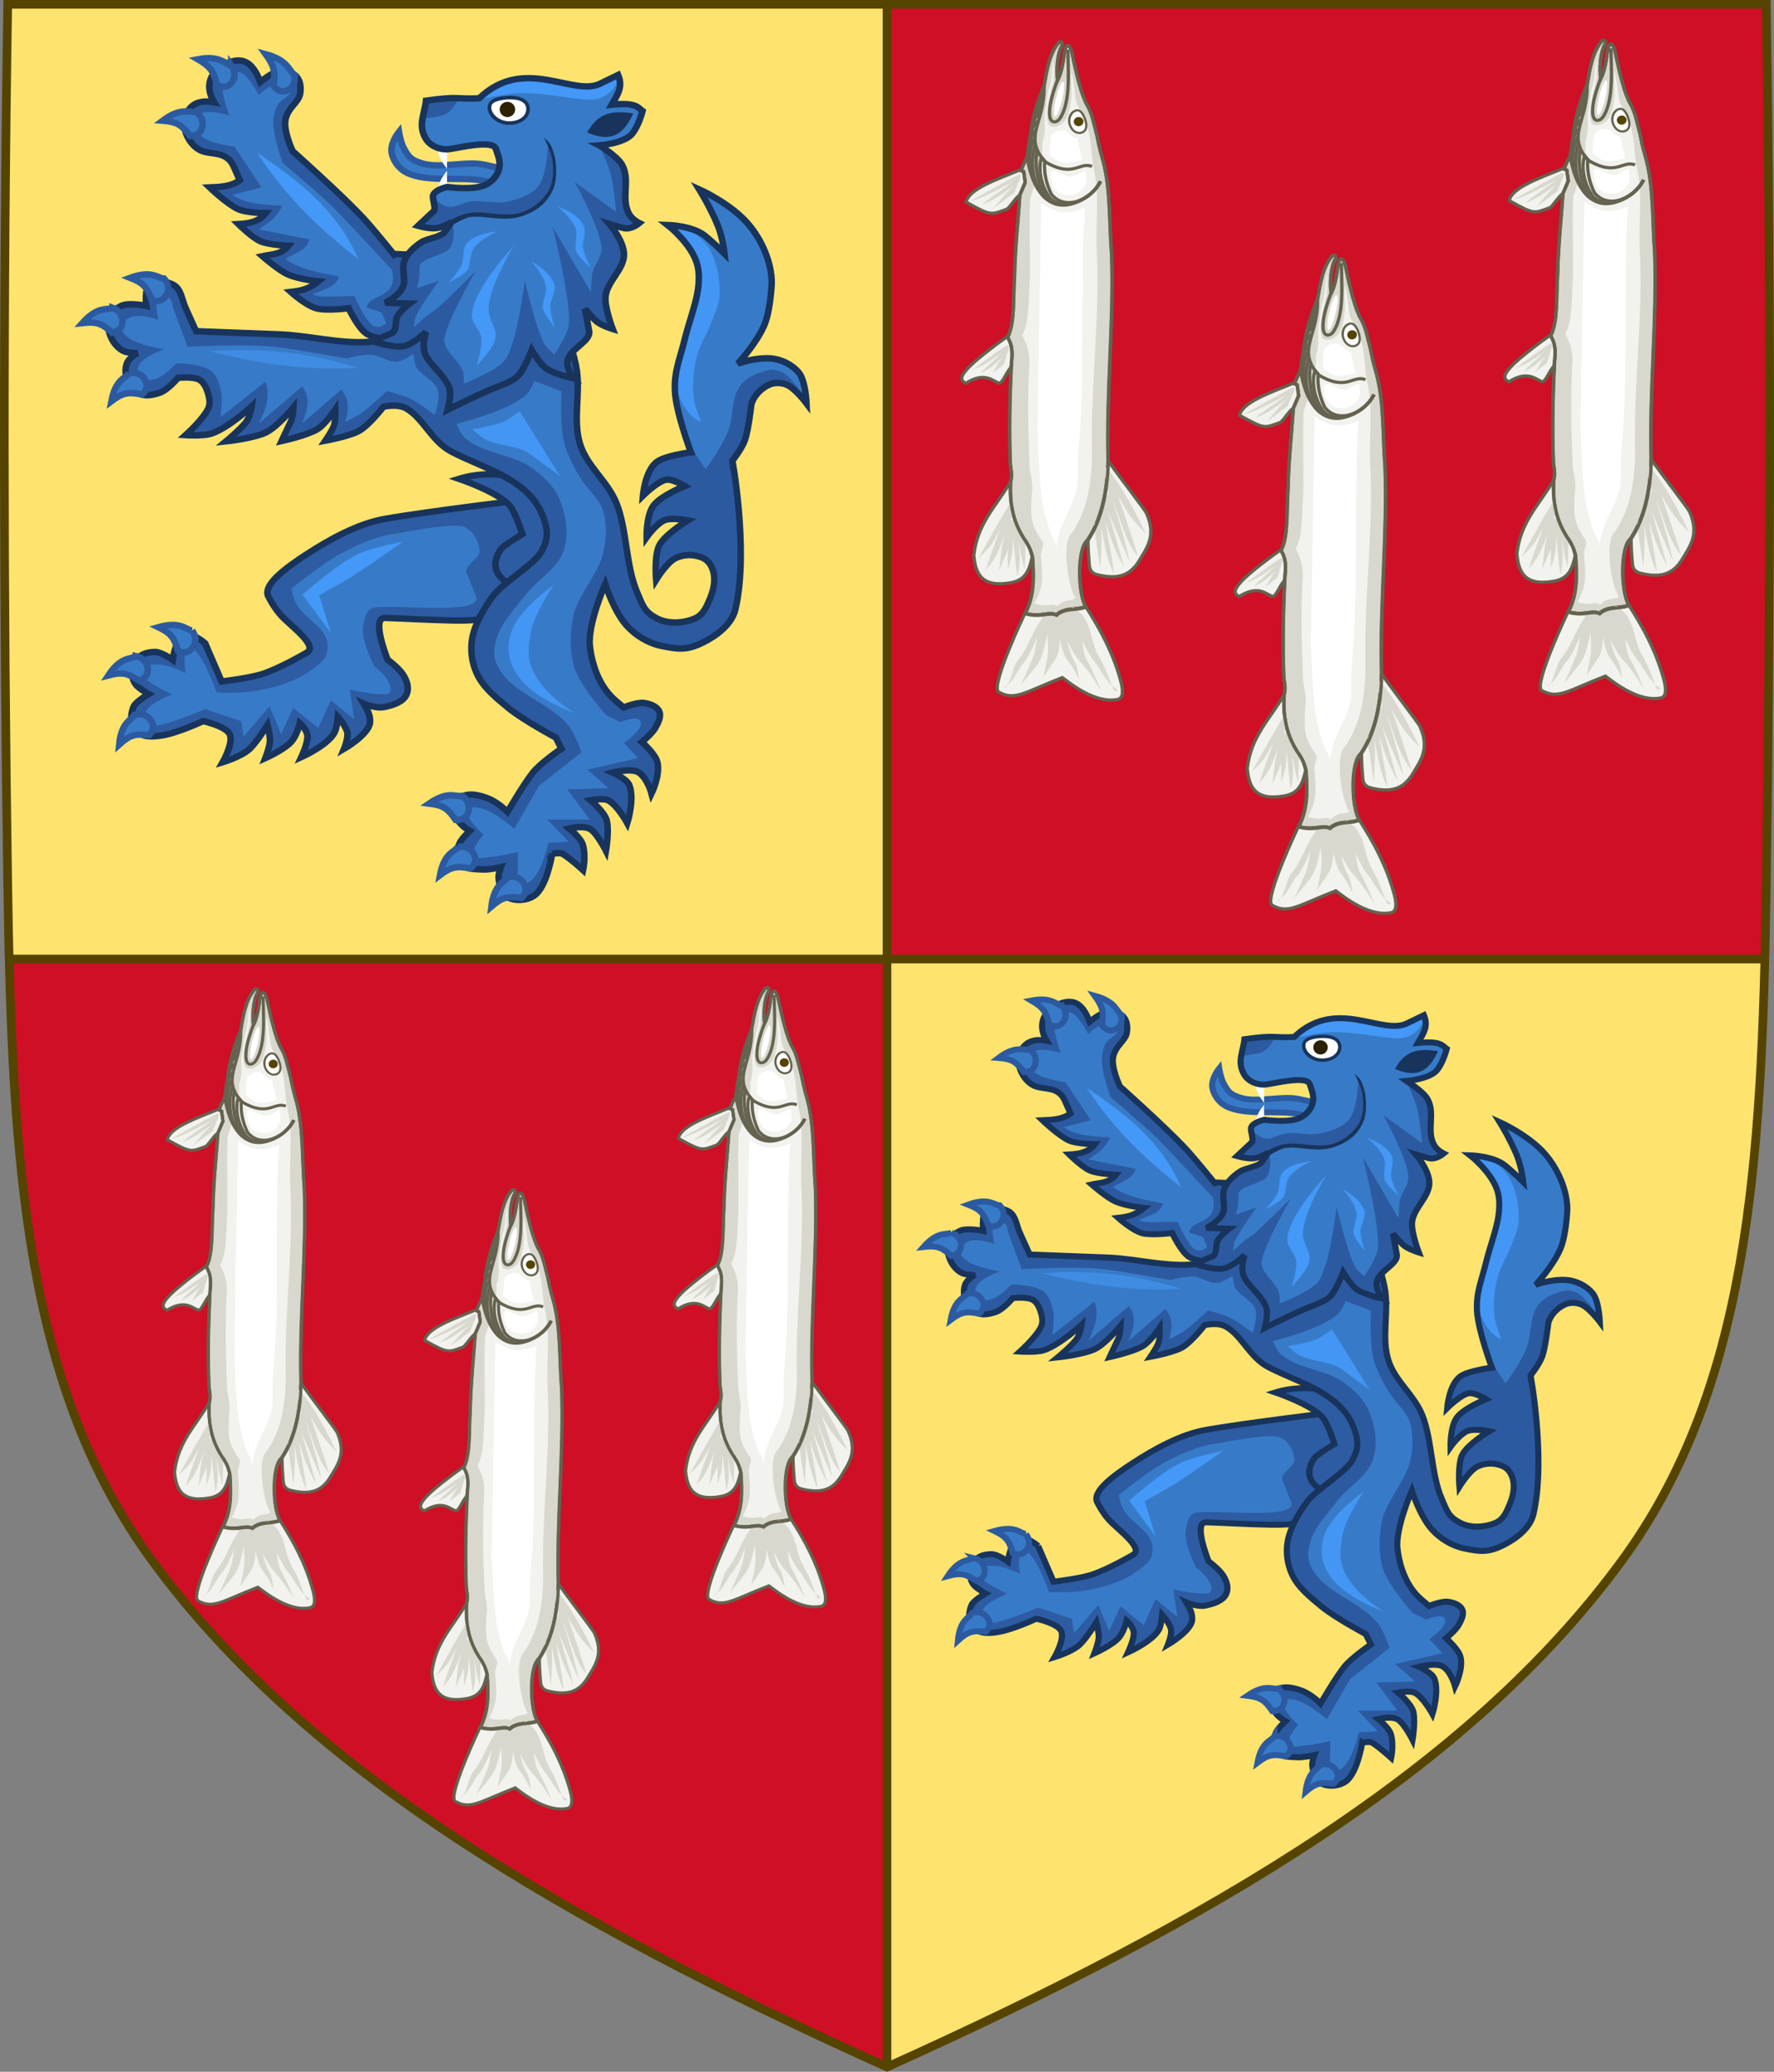 <svg height="478.827" width="410" xmlns="http://www.w3.org/2000/svg" xmlns:xlink="http://www.w3.org/1999/xlink"><rect width="100%" height="100%" fill="#808080" stroke="none"/><path d="m408.184 1c.668 73.609.723 147.234-.216 220.842l-203-.166 0-220.676z" fill="#ce0f25" stroke-width="1.001"/><path d="m2.432 221.341c1.408 57.585 6.09 103.08 32.882 139.572 35.285 48.06 94.069 82.742 169.686 116.817l-.798-256.389z" fill="#ce0f25" stroke-width="1.001"/><path d="m1.64 1c-.668 73.609-.473 147.234.466 220.842l202.75-.166-0-220.676z" fill="#fee46e" stroke-width="1.001"/><path d="m205 477.73c75.617-34.074 134.401-68.757 169.686-116.817 26.74-36.421 31.788-82.114 33.207-139.541l-202.893.004 0 256.353z" fill="#fee46e" stroke-width="1.001"/><path d="m1.894 221.655 406.212-0m-203.106 256.075-0-476.73" fill="none" stroke="#540" stroke-width="2"/><g id="a" stroke-width="2.453" transform="matrix(.612 0 0 .611 784.342 -14.327)"><g fill-rule="evenodd" stroke-width="2.515" transform="matrix(.993 0 0 .959 138.617 16.044)"><path d="m-1280.195 141.836s-7.619-.394-10.653-2.501c-3.299-2.291-6.786-10.039-6.786-10.039s-8.415 1.146-12.269.055c-4.027-1.141-9.759-6.494-9.759-6.494 3.864-.464 6.751-.983 10.516-4.164 0 0-7.433-.756-11.653-2.741-3.674-1.729-9.646-7.191-9.646-7.191 3.447-.796 7.164-.518 9.905-4.118 0 0-7.285-.241-10.573-1.717-3.283-1.473-8.468-6.822-8.468-6.822 4.006-.212 7.821-.869 10.426-4.335 0 0-7.38-.041-10.494-1.533-4.299-2.06-10.847-8.59-10.847-8.59 4.155-.167 8.288-.385 11.452-2.854l-2.288-5.342c-2.762-6.449-8.684-4.471-12.59-6.384-3.837-1.879-5.955-6.642-6.143-9.268-.33-4.633 1.867-11.594 11.276-9.715-4.616-8.097.312-13.559 5.318-15.615 4.808-1.976 9.033-1.198 12.209 7.584 0 0 4.406-3.721 6.779-4.198 3.304-.664 7.009.705 8.151 4.168.469 1.424.619 4.366-.204 6.083-1.302 2.716-4.135 4.493-5.09 8.506-1.081 4.544 2.682 12.715 2.682 12.715s17.971 16.646 26.226 25.694c4.392 4.815 12.355 15.167 12.355 15.167l.448-.266 17.952.773 1.308 33.563-19.539-.42z" fill="#2c5aa0" stroke="#18345c" stroke-width="2.515"/><g stroke-width="2.515"><path d="m-1295.438 124.515s4.208 10.028 7.041 11.654c2.713 1.557 4.977-1.029 4.977-1.029l-1.663-4.144-5.754-2.016c1.239-5.849 12.183-3.058 9.681-14.803 0 0-18.178-20.307-22.192-24.462-5.277-5.462-19.39-17.751-19.39-17.751s-3.178-8.866-3.552-14.876c-.166-2.661.357-5.452 1.485-7.768 1.157-2.377 4.499-3.115 5.149-5.73.205-.824-.049-1.849-.544-2.53-.591-.813-1.609-1.383-2.538-1.362-3.509.077-9.114 5.559-9.114 5.559s-3.413-7.052-6.439-8.735c-1.28-.712-2.934-.726-4.248-.183-1.238.512-2.463 1.612-2.859 3.009-1.259 4.437 2.427 13.888 2.427 13.888s-8.155-2.651-11.327-.488c-1.208.824-1.843 2.721-1.738 4.311.115 1.737 1.242 3.426 2.51 4.494 3.454 2.909 12.43 3.981 12.43 3.981l10.34 16.108-11.074 2.969c4.184 2.713 7.472 3.715 18.943 4.262-2.384 5.328-5.826 7.042-8.864 9.329l19.229 3.961c-1.721 5.257-6.758 5.533-9.133 7.751 4.837 3.792 12.517 5.364 20.336 6.828-1.095 4.323-6.104 5.207-9.977 7.088 2.805 1.409 7.755.716 15.858.683z" fill="#377bc8"/><path d="m-1293.977 109.947c-8.295-19.812-22.887-30.987-38.489-42.046 12.075 19.396 25.742 31.584 38.489 42.046z" fill="#4498f7"/><path d="m-1318.346 37.173c.602 3.336-.684 5.671-3.403 6.466-1.351.395-2.905-.124-4.514-2.064.83-5.463.458-7.638-2.931-12.492 8.56 2.392 8.849 6.606 10.848 8.089z" fill="#377bc8" stroke="#2c5aa0" stroke-width="2.515"/><path d="m-1342.236 33.579c1.789 2.801 1.509 5.544-.635 7.524-1.066.984-2.656 1.218-4.827.166-1.3-5.419-2.448-7.255-7.309-10.177 8.584-1.718 10.421 2.036 12.771 2.487z" fill="#377bc8" stroke="#2c5aa0" stroke-width="2.515"/><path d="m-1355.984 51.728c2.661 1.754 3.443 4.41 2.267 7.223-.585 1.398-1.922 2.348-4.266 2.381-3.209-4.392-4.93-5.552-10.391-6 7.05-5.545 10.112-2.934 12.39-3.604z" fill="#377bc8" stroke="#2c5aa0" stroke-width="2.515"/></g></g><g fill-rule="evenodd" stroke-width="2.515" transform="matrix(.993 0 0 .959 138.617 16.044)"><path d="m-1352.233 261.452 6.265 15.074s10.056-1.246 15.008-2.79c6.77-2.113 17.294-8.534 17.294-8.534 4.75-2.647-5.844-10.425-9.553-14.589-2.861-3.212-4.809-7.369-4.809-7.369-2.826-4.714 7.11-11.956 14.295-16.825 9.204-6.238 19.862-12.164 29.504-13.964 16.425-3.066 55.407-7.865 55.407-7.865l3.944 14.831-9.007 21.711-13.469 9.611c2.57 3.044-19.529 1.282-36.511.706-5.44-.184 1.019 16.43 1.019 16.43s4.232 3.282 5.846 5.865c1.614 2.582 2.513 5.554 1.189 8.25-1.324 2.696-5.198 3.977-8.41 4.636-3.212.659-7.674-1.375-7.674-1.375 1.405 2.438 2.653 4.923 2.354 7.554-.528 4.657-9.841 10.292-9.841 10.292s1.809-4.581 1.179-6.787c-.753-2.636-3.532-5.803-3.532-5.803s-.342 3.815-1.071 5.669c-2.017 5.133-12.821 10.189-12.821 10.189s2.374-5.26 2.343-8.063c-.031-2.762-2.927-5.343-2.927-5.343s-.946 4.392-3.026 7.064c-2.501 3.212-10.082 6.748-10.082 6.748s1.614-4.323 1.746-6.596c.126-2.176-.932-6.47-.932-6.47s-4.338 7.151-6.977 9.586c-3.2 2.953-10.051 5.091-10.051 5.091s4.09-7.394 2.747-10.878c-1.294-3.355-10.207-5.351-10.207-5.351s-9.525 4.649-15.632 5.655c-3.027.498-7.025.923-9.097-1.386-2.834-3.158-3.195-5.931-1.701-9.934.748-2.003 5.751-4.995 5.751-4.995s-3.785-2.219-4.844-3.678c-1.908-2.631-1.847-5.797-.451-8.745 1.47-3.102 4.38-4.184 7.753-4.195 2.491-.007 6.652 3.131 6.652 3.131s1.1-8.246 4.26-9.728c3.05-1.431 8.068 3.169 8.068 3.169z" fill="#2d5ca3" stroke="#18345c" stroke-width="2.515"/><path d="m-1249.028 243.456-3.714-9.696c-1.225-3.198 5.214-5.599 4.879-9.016-.359-3.663-2.31-7.352-5.524-9.017-4.188-2.169-22.425 1.895-27.072 2.585-7.092 1.066-13.803 4.294-20.118 7.757-6.824 3.742-18.851 13.877-18.851 13.877s.892 4.393 2.019 6.267c3.93 6.531 12.019 9.23 11.822 16.894-.12 4.688-3.184 6.558-6.146 8.812-6.33 4.816-12.71 6.576-20.441 8.2-5.749 1.207-15.717.785-15.717.785s-3.568-11.166-7.249-15.475c-.81-.949-1.966-2.595-3.089-2.076-2.959 1.366-1.359 9.854-1.359 9.854s-6.446-3.232-9.928-3.333c-2.397-.069-4.292-.562-5.319 1.651-.572 1.231-.915 2.995.016 3.971 2.164 2.268 10.056 6.151 10.056 6.151s-8.285 3.176-9.886 6.595c-.846 1.805-1.863 3.547-.407 4.886 1.294 1.19 3.936.936 5.64.571 5.963-1.276 17.158-6.269 17.158-6.269l13.743 4.746.881 6.112 9.942-11.996 4.361 10.981 4.622-10.345 9.48 7.941 4.814-10.941 8.856 7.467-1.681-11.668s7.348 1.727 11.087 1.739c1.374.005 3.26.513 4.08-.613.929-1.277 0-3.29-.68-4.723-1.117-2.361-5.272-5.735-5.272-5.735s-4.877-10.082-4.145-15.271c.442-3.135 1.119-7.137 4.167-7.722 7.81-1.501 40.029 3.046 38.976-3.947h-0z" fill="#377bc8"/><path d="m-1276.963 221.341s-11.748 2.333-17.049 4.903c-8.107 3.93-21.169 16.053-21.169 16.053l10.76 15.056-4.429-14.837s9.786-5.562 14.229-8.574c6.651-4.51 17.658-12.6 17.658-12.6z" fill="#4498f7"/><path d="m-1378.558 266.505c3.083.74 4.693 2.973 4.51 6.027-.091 1.518-1.039 2.871-3.235 3.706-4.466-3.036-6.469-3.539-11.76-2.088 4.818-7.641 8.561-6.232 10.486-7.644z" fill="#377bc8" stroke="#2c5aa0" stroke-width="2.515"/><path d="m-1379.046 289.646c3.069-.8 5.507.42 6.726 3.214.606 1.389.378 3.036-1.191 4.814-5.335-.583-7.338-.083-11.373 3.703.813-9.05 4.769-9.569 5.838-11.731z" fill="#377bc8" stroke="#2c5aa0" stroke-width="2.515"/><path d="m-1357.213 256.394c1.846 2.629 1.621 5.392-.483 7.569-1.046 1.082-2.631 1.465-4.823.618-1.409-5.288-2.595-7.012-7.514-9.473 8.549-2.519 10.461 1.056 12.821 1.286z" fill="#377bc8" stroke="#2c5aa0" stroke-width="2.515"/><path d="m-1221.515 235.199s-8.983 5.352-14.722 2.833c-2.472-1.085-4.801-3.421-5.439-6.09-.618-2.586.528-5.531 2.017-7.716.953-1.398 8.06-5.829 8.06-5.829s-1.917-6.592-4.211-10.403c-3.377-5.609-19.831-11.405-19.831-11.405 6.696-2.145 14.499-2.409 22.394-.498l13.357 16.651z" fill="#2d5ca3" stroke="#18345c" stroke-width="2.515"/></g><path d="m-1073.114 346.457s2.878-.687 4.025 0c2.938 1.759 7.684 6.135 7.684 6.135s1.163-5.387-.138-9.676c-.77-2.538-5.145-6.067-5.145-6.067s5.636-1.471 8.21.361c2.535 1.805 5.717 8.075 5.717 8.075s1.204-6.887.366-11.188c-.64-3.285-6.22-7.94-6.22-7.94s4.598-.919 6.586 0c3.451 1.594 7.318 8.662 7.318 8.662s2.904-9.283.732-14.436c-1.002-2.377-6.22-4.692-6.22-4.692s7.19-1.874 9.879 0c3.277 2.283 4.757 7.94 4.757 7.94s3.392-6.903 2.195-11.91c-.739-3.091-5.854-7.579-5.854-7.579s3.943-3.237 5.123-5.413c1.004-1.853 2.313-4.209 1.464-6.135-.876-1.987-3.55-2.9-5.722-3.224-2.622-.391-7.766 1.705-7.766 1.705l-3.188-2.75c-5.614-4.843-8.681-12.697-9.54-20.562-.89-8.144 5.788-23.415 5.788-23.415s3.107 9.97 7.9 15.49c3.354 3.862 8.186 6.839 13.226 7.906 6.448 1.366 9.726 1.711 15.631-1.186 5.33-2.614 11.081-6.931 12.425-12.65 5.286-22.491-1.553-58.904-1.202-56.134 0 0 3.692-4.662 4.809-7.906 1.335-3.874 2.405-13.441 2.405-13.441.878-3.246 3.704-6.14 6.813-7.511 1.951-.861 4.427-.78 6.413 0 3.248 1.276 7.615 7.115 7.615 7.115s-.347-8.37-2.806-11.464c-2.506-3.155-6.766-5.277-10.821-5.534-6.216-.393-12.34 1.978-12.34 1.978s6.757-7.209 9.92-14.333c2.503-5.638 2.895-16.242 2.895-16.242 0-7.684-3.743-16.337-9.013-22.419-6.68-7.71-18.377-12.945-18.377-12.945s4.25 6.825 7.011 13.604c1.911 4.691 2.574 10.723 2.574 10.723s-3.934-3.953-7.379-6.742c-4.776-3.867-14.14-4.105-14.14-4.105s8.127 6.321 10.822 13.728c1.207 3.316 1.131 7.056.668 10.55-.729 5.514-3.731 13.587-5.027 18.999-1.81 7.563-4.106 12.147-3.664 19.906.446 7.843 6.003 22.808 6.003 22.808s-9.172 1.196-12.53 3.406c-4.792 3.154-5.574 12.996-5.574 12.996s5.271-5.231 8.568-5.998c2.458-.572 7.186 2.363 7.186 2.363s-9.355 3.759-11.978 7.679c-2.567 3.837-2.396 11.678-2.396 11.678s3.391-4.83 6.588-6.362c2.693-1.291 8.983 0 8.983 0s-8.614 5.218-10.78 9.451c-1.987 3.883-1.198 12.995-1.198 12.995s3.921-6.368 7.094-8.043c2.288-1.208 5.249-1.632 7.785-1.09 2.357.504 4.177 1.226 5.482 3.226 2.378 3.642 1.91 8.448 0 12.995-1.405 3.344-2.598 6.293-5.989 7.679-4.242 1.733-9.675 2.039-13.774 0-5.098-2.536-5.558-4.857-7.785-10.042-4.264-9.925-3.797-23.633-7.785-33.669-3.313-8.338-11.169-13.866-13.774-22.446-2.692-8.865.104-18.598-1.198-27.762-.806-5.678-3.985-14.405-4.791-20.084-.637-4.485 0-10.042 0-10.042l-40.335-2.073-21.736 18.965s-8.285 2.228-12.54 2.474c-10.327.594-22.244-2.467-32.58-2.88-11.137-.445-31.793-1.218-31.793-1.218l-3.968-8.771c-1.511-3.341-1.594-7.362-4.942-8.937-2.602-1.224-6.464-1.856-8.649 0-2.104 1.787-1.236 8.124-1.236 8.124s-6.648-1.393-9.473 0c-3.07 1.514-4.896 3.521-4.942 6.905-.055 3.982 2.179 8.326 5.766 10.156 1.585.812 5.354.812 5.354.812s-3.275 1.598-4.119 4.062c-1.086 3.174-.016 7.47 2.471 9.749 2.961 2.711 6.051 2.478 9.884 1.219 3.225-1.06 7.001-5.687 7.001-5.687s5.922-.669 8.237.812c1.857 1.189 2.727 3.577 3.295 5.687.423 1.57.63 3.373 0 4.875-1.709 4.069-8.629 10.294-8.629 10.294s6.687.446 9.778-.593c6.473-2.175 15.177-10.279 15.177-10.279s-.519 3.837-2.203 6.021c-2.124 2.754-7.495 7.198-7.495 7.198s10.226-1.067 15.045-3.35c4.309-2.041 10.41-9.49 10.41-9.49s-.14 3.617-1.041 5.469c-1.075 2.209-3.419 7.252-3.419 7.252s9.243-2.016 13.336-4.377c3.121-1.8 6.947-7.565 6.947-7.565s.153 3.94-.482 6.009c-.572 1.865-3.287 5.814-3.287 5.814s8.828-1.621 12.601-3.652c3.854-2.075 9.314-9.187 9.314-9.187s5.188-1.277 8.531.59c6.598 3.684 9.563 12.428 17.275 16.451 12.53 6.538 29.21 10.296 34.549 24.676 1.84 4.957 1.964 8.275-.596 12.925-3.127 5.683-16.292 12.553-19.657 18.801 0 0-5.269 7.118-6.553 14.101-.821 4.47-.149 9.391 1.787 13.513 2.481 5.284 7.394 9.18 11.914 12.925 5.398 4.474 17.87 11.163 17.87 11.163l2.104 4.211s-7.886 5.339-10.84 9.112c-3.619 4.623-9.514 14.797-9.514 14.797s-3.663-3.777-7.715-5.24c-3.129-1.129-7.587-2.27-9.996 0-2.307 2.174-2.458 4.782-1.304 7.716 1.037 2.638 4.781 4.715 4.781 4.715s-3.107 2.846-3.912 4.716c-.969 2.252-.953 5.26.435 7.287 1.848 2.701 4.963 2.341 8.258 2.572 2.33.164 6.954-.857 6.954-.857s-1.057 2.7-.869 4.287c.293 2.479.897 5.537 3.042 6.859 2.951 1.818 7.582 1.542 10.431-.429 4.838-3.346 6.727-15.747 6.727-15.747z" fill="#2c5aa0" fill-rule="evenodd"/><path d="m-1117.439 180.402s2.142-6.355 1.185-9.351c-1.239-3.881-6.465-5.413-8.296-9.059-.714-1.421-.889-4.675-.889-4.675s-3.935 2.712-6.222 2.922c-3.459.317-6.604-2.47-10.074-2.63-3-.139-8.889 1.461-8.889 1.461s-19.267-3.491-26.962-4.384c-11.781-1.366-33.184 0-33.184 0l-5.629-15.196s-.028-2.493-1.481-3.507c-1.048-.731-2.96-.911-3.852 0-1.921 1.964 0 8.475 0 8.475s-7.33-2.641-10.963-.877c-1.453.706-2.934 2.202-2.963 3.799-.03 1.676 1.579 3.119 2.963 4.091 3.691 2.593 13.037 4.091 13.037 4.091s-7.966 2.8-9.481 6.137c-.646 1.423-1.092 3.549 0 4.676 1.503 1.551 4.444.937 6.518.292 3.09-.96 7.703-5.844 7.703-5.844s9.571.159 13.037 2.922c2.371 1.89 3.194 5.246 3.852 8.182.447 1.998.094 4.093 0 6.137-.05 1.075-.296 3.215-.296 3.215l16.888-13.443c2.14 5.26.165 10.52-2.37 15.781l16.296-14.027c3.655 4.676 1.722 9.351 0 14.027l14.814-12.858c3.522 4.589 2.607 8.449 1.481 12.274 0 0 4.08-1.937 5.926-3.214 3.552-2.458 9.777-8.475 9.777-8.475s6.088 1.559 8.888 2.922c3.316 1.615 9.185 6.137 9.185 6.137z" fill="#377bc8" fill-rule="evenodd"/><path d="m-1146.467 162.541c-19.083-5.948-37.101-7.637-55.783-6.238 21.576 5.716 39.584 7.28 55.783 6.238z" fill="#3f8ce3" fill-rule="evenodd"/><path d="m-1062.027 307.999s-2.516-7.195-4.895-10.095c-7.184-8.759-21.657-12.275-26.699-22.384-1.833-3.676-1.623-6.606-.445-10.534 1.856-6.187 6.779-11.06 10.68-16.239 4.518-6 12.396-9.992 14.685-17.117 2.024-6.301.869-13.68-1.78-19.751-2.036-4.665-6.096-8.39-10.235-11.411-7.469-5.453-18.473-5.263-25.364-11.411-1.528-1.363-3.115-5.267-3.115-5.267s19.459-4.726 26.254-10.972c1.895-1.742 3.115-5.267 3.115-5.267l10.235 3.95s-.783 14.051 1.335 20.628c1.51 4.687 3.602 8.549 6.23 12.728 2.71 4.311 7.327 7.779 8.455 12.728 1.182 5.188.956 10.666-.445 15.801-2.039 7.477-9.613 15.664-11.125 23.262-1.171 5.886-1.347 12.146 0 17.995 1.749 7.593 12.46 19.312 12.46 19.312l5.34 2.633s6.36-2.629 7.565-.439c1.67 3.035-6.23 8.339-6.23 8.339l5.34 5.706-19.135 4.389 8.01 7.022-15.575.439 8.455 11.411h-16.02l8.01 8.339-7.565.439s-2.404 10.599-6.23 14.045c-1.385 1.248-3.818 2.838-5.34 1.756-1.444-1.027 0-3.511 0-5.267 0-2.341 0-7.022 0-7.022s-6.478 1.57-9.79 1.756c-2.226.123-5.523 1.444-6.675-.439-1.51-2.467 3.56-7.9 3.56-7.9s-4.762-4.18-5.785-7.022c-.298-.827-.629-2.013 0-2.633 1.364-1.345 3.937-.543 5.785 0 4.416 1.298 11.57 7.461 11.57 7.461l9.345-16.239z" fill="#377bc8" fill-rule="evenodd"/><path d="m-978.307 173.044s-4.401-7.238-8.078-8.853c-3.553-1.561-5.315-.853-8.976.443-3.101 1.097-6.178 3.28-7.63 6.197-2.175 4.374-1.83 9.468-3.142 14.165-1.635 5.859-8.976 15.936-8.976 15.936l-6.283-9.296.752.843-5.707-15.322v-10.944l4.121-16.26 4.121-15.009v-7.817l-3.487-9.694-8.243-8.755 12.681 2.502 9.194 7.817-3.17-11.257-5.707-12.195 12.998 7.505 11.73 15.635 2.536 14.384-4.755 16.886-6.975 9.694h14.266l7.926 5.316z" fill="#377bc8" fill-rule="evenodd"/><path d="m-1023.176 108.677s7.104 4.864 9.194 8.443c3.084 5.28 4.312 11.733 4.122 17.824-.116 3.692-1.907 7.154-3.17 10.632-1.549 4.265-4.294 8.108-5.389 12.508-1.264 5.077-1.828 10.436-1.268 15.635.35 3.246 2.853 9.381 2.853 9.381-3.276-1.524-6.552-4.013-9.828-13.759v-6.254l5.389-15.635 4.121-15.009-.634-9.068-6.024-9.381-4.755-5.003z" fill="#4396f4" fill-rule="evenodd"/><path d="m-1103.237 185.827s2.873 2.692 4.591 3.622c5.387 2.918 12.528 2.249 17.445 5.887l11.018 8.15-15.15-24.451s-4.085 3.089-6.427 4.075c-3.618 1.523-11.477 2.717-11.477 2.717z" fill="#4396f4" fill-rule="evenodd"/><path d="m-1072.478 244.692s-12.224 8.492-15.609 16.754c-1.9 4.637-1.948 9.419 0 14.037 4.884 11.58 23.413 17.66 23.413 17.66s-13.24-7.764-16.527-18.113c-1.236-3.889-.728-8.214 0-12.226 1.321-7.287 8.723-18.112 8.723-18.112z" fill="#4396f4" fill-rule="evenodd"/><path d="m-1073.114 346.457s2.878-.687 4.025 0c2.938 1.759 7.684 6.135 7.684 6.135s1.163-5.387-.138-9.676c-.77-2.538-5.145-6.067-5.145-6.067s5.636-1.471 8.21.361c2.535 1.805 5.717 8.075 5.717 8.075s1.204-6.887.366-11.188c-.64-3.285-6.22-7.94-6.22-7.94s4.598-.918 6.586 0c3.451 1.594 7.318 8.662 7.318 8.662s2.904-9.283.732-14.436c-1.002-2.377-6.22-4.692-6.22-4.692s7.19-1.874 9.879 0c3.277 2.283 4.757 7.94 4.757 7.94s3.392-6.903 2.195-11.91c-.739-3.091-5.854-7.579-5.854-7.579s3.943-3.237 5.123-5.414c1.004-1.853 2.313-4.209 1.464-6.135-.876-1.987-3.55-2.9-5.722-3.224-2.622-.391-7.766 1.705-7.766 1.705l-3.188-2.75c-5.614-4.843-8.681-12.697-9.54-20.562-.89-8.144 5.788-23.415 5.788-23.415s3.107 9.97 7.9 15.49c3.354 3.862 8.186 6.839 13.226 7.906 6.448 1.366 9.726 1.711 15.631-1.186 5.33-2.614 11.081-6.931 12.425-12.65 5.286-22.491-1.553-58.904-1.202-56.134 0 0 3.692-4.662 4.809-7.906 1.335-3.874 2.405-13.441 2.405-13.441.878-3.246 3.704-6.14 6.813-7.511 1.951-.861 4.427-.78 6.413 0 3.248 1.276 7.615 7.115 7.615 7.115s-.347-8.37-2.806-11.464c-2.506-3.155-6.766-5.277-10.821-5.534-6.216-.393-12.34 1.978-12.34 1.978s6.757-7.209 9.92-14.333c2.503-5.638 2.895-16.242 2.895-16.242 0-7.684-3.743-16.337-9.013-22.419-6.68-7.71-18.377-12.945-18.377-12.945s4.25 6.825 7.011 13.604c1.911 4.691 2.574 10.723 2.574 10.723s-3.934-3.953-7.379-6.742c-4.776-3.867-14.14-4.105-14.14-4.105s8.127 6.321 10.822 13.728c1.207 3.316 1.131 7.056.668 10.55-.729 5.514-3.731 13.587-5.027 18.999-1.81 7.563-4.106 12.147-3.664 19.906.446 7.843 6.003 22.808 6.003 22.808s-9.172 1.196-12.53 3.406c-4.792 3.154-5.574 12.996-5.574 12.996s5.271-5.231 8.568-5.998c2.458-.572 7.186 2.363 7.186 2.363s-9.355 3.759-11.978 7.679c-2.567 3.837-2.396 11.678-2.396 11.678s3.391-4.83 6.588-6.362c2.693-1.291 8.983 0 8.983 0s-8.614 5.218-10.78 9.451c-1.987 3.883-1.198 12.995-1.198 12.995s3.921-6.368 7.094-8.043c2.288-1.208 5.249-1.632 7.785-1.09 2.357.504 4.177 1.226 5.482 3.226 2.378 3.642 1.91 8.448 0 12.995-1.405 3.344-2.598 6.293-5.989 7.679-4.242 1.733-9.675 2.039-13.774 0-5.098-2.536-5.558-4.857-7.785-10.042-4.264-9.925-3.797-23.633-7.785-33.669-3.313-8.338-11.169-13.866-13.774-22.446-2.692-8.865.104-18.598-1.198-27.762-.806-5.678-3.985-14.405-4.791-20.084-.637-4.485 0-10.042 0-10.042l-40.335-2.073-21.736 18.965s-8.285 2.228-12.54 2.474c-10.327.594-22.244-2.467-32.58-2.88-11.137-.445-31.793-1.219-31.793-1.219l-3.968-8.771c-1.511-3.341-1.594-7.362-4.942-8.937-2.602-1.224-6.464-1.856-8.649 0-2.104 1.787-1.236 8.124-1.236 8.124s-6.648-1.393-9.473 0c-3.07 1.514-4.896 3.521-4.942 6.905-.055 3.982 2.179 8.326 5.766 10.156 1.585.812 5.354.812 5.354.812s-3.275 1.598-4.119 4.062c-1.086 3.174-.016 7.47 2.471 9.749 2.961 2.711 6.051 2.478 9.884 1.219 3.225-1.06 7.001-5.687 7.001-5.687s5.922-.669 8.237.812c1.857 1.189 2.727 3.577 3.295 5.687.423 1.57.63 3.373 0 4.875-1.709 4.069-8.629 10.294-8.629 10.294s6.687.446 9.778-.593c6.473-2.175 15.177-10.279 15.177-10.279s-.519 3.837-2.203 6.021c-2.124 2.754-7.495 7.198-7.495 7.198s10.226-1.067 15.045-3.35c4.309-2.041 10.41-9.49 10.41-9.49s-.14 3.617-1.041 5.469c-1.075 2.209-3.419 7.252-3.419 7.252s9.243-2.016 13.336-4.377c3.121-1.8 6.947-7.565 6.947-7.565s.153 3.94-.482 6.009c-.572 1.865-3.287 5.814-3.287 5.814s8.828-1.621 12.601-3.652c3.854-2.075 9.314-9.187 9.314-9.187s5.188-1.277 8.531.59c6.598 3.684 9.563 12.428 17.275 16.451 12.53 6.538 29.21 10.296 34.549 24.676 1.84 4.957 1.964 8.275-.596 12.925-3.127 5.683-16.292 12.553-19.657 18.801 0 0-5.269 7.118-6.553 14.101-.821 4.47-.149 9.391 1.787 13.513 2.481 5.284 7.394 9.18 11.914 12.925 5.398 4.474 17.87 11.163 17.87 11.163l2.104 4.211s-7.886 5.339-10.84 9.112c-3.619 4.623-9.514 14.797-9.514 14.797s-3.663-3.777-7.715-5.24c-3.129-1.129-7.587-2.27-9.996 0-2.307 2.174-2.458 4.782-1.304 7.716 1.037 2.638 4.781 4.715 4.781 4.715s-3.107 2.846-3.912 4.716c-.969 2.252-.953 5.26.435 7.287 1.848 2.701 4.963 2.341 8.258 2.572 2.33.164 6.954-.857 6.954-.857s-1.057 2.7-.869 4.287c.293 2.479.897 5.537 3.042 6.859 2.951 1.818 7.582 1.542 10.431-.429 4.838-3.346 6.727-15.747 6.727-15.747z" fill="none" stroke="#18345c" stroke-width="2.453"/><path d="m-1107.088 324.514c2.559 1.802 3.215 4.38 1.92 7.021-.643 1.312-2.013 2.16-4.339 2.085-2.982-4.353-4.637-5.543-10.032-6.222 7.243-4.987 10.162-2.347 12.451-2.884z" fill="#377bc8" fill-rule="evenodd" stroke="#2c5aa0" stroke-width="2.453"/><path d="m-1108.638 343.815c3.105-.489 5.407.894 6.364 3.67.476 1.38.104 2.932-1.605 4.489-5.222-1.034-7.247-.736-11.573 2.516 1.608-8.567 5.566-8.708 6.814-10.676z" fill="#377bc8" fill-rule="evenodd" stroke="#2c5aa0" stroke-width="2.453"/><path d="m-1089.895 355.239c3.068-.68 5.453.557 6.585 3.269.563 1.348.29 2.92-1.317 4.58-5.278-.709-7.28-.286-11.39 3.227 1.06-8.65 5.001-9.035 6.122-11.076z" fill="#377bc8" fill-rule="evenodd" stroke="#2c5aa0" stroke-width="2.453"/><g fill-rule="evenodd" stroke-width="2.515" transform="matrix(.993 0 0 .959 138.617 16.044)"><path d="m-1225.239 77.341s-14.704-3.222-20.65-4.628c-6.963-1.647-17.06 1.656-23.87-.562-4.006-1.305-4.991-2.229-6.949-6.03-1.21-2.349-1.808-6.348-1.808-6.348s-3.303 4.259-2.783 7.964c.453 3.22 2.712 6.434 5.522 7.964 7.839 4.265 21.515 1.431 30.166 3.486 6.04 1.434 13.364 10.145 13.364 10.145z" fill="#377bc8" stroke="#2c5aa0" stroke-width="2.515"/><g stroke-width=".891" transform="matrix(2.793 0 0 2.852 -3084.123 -980.452)"><path d="m651.574 373.614c.398-2.459.929-2.703 1.438-3.514l.023 3.461-1.46.053z" fill="#fff"/><path d="m651.574 366.307c.398 2.459.929 2.703 1.438 3.514l.023-3.461-1.46-.053z" fill="#fff"/></g><path d="m-1288.381 142.331 7.077-3.158c2.002-.894 1.283-4.39 2.052-6.36.877-2.248 4.803-5.352 4.803-5.352l-9.307-.307s6.748-3.293 7.205-7.973c.116-1.186-.309-4.941-.3-6.133.025-4.085 3.578-7.547 6.905-9.813 2.108-1.436 7.806-2.015 9.007-4.293l2.102-3.987s-2.89 2.062-5.655 2.426c-2.696.355-6.905-.92-6.905-.92l6.005-5.826c.943-.915-.648-4.853-.3-6.134.631-2.325 5.404-3.373 5.404-3.373s10.025 1.911 14.428-.743c4.201-2.534 6.282-7.453 4.901-11.802l-.934-2.943c-1.171-3.686-14.333 1.244-18.093 1.758-3.298.451-6.49-1.079-8.225-3.978-3.224-5.388-.537-10.776 0-16.164l19.999-.938c7.433-9.958 24.25-9.203 39.575-4.428 1.683-1.001 6.138-.511 7.926-1.174 2.001-.743 1.434-2.635 5.37-3.756 0 0 2.264 2.039 1.575 5.855-.288 1.595-4.193 4.991-4.032 6.292.105.851 2.486-1.514 5.092-1.276 3.287.301 6.93 3.141 6.816 3.908-.364 2.437-2.42 6.735-4.616 8.943-1.663 1.672-3.353 1.375-4.753 2.575-1.668 1.429-7.049 1.811-7.049 1.811s6.718 4.202 8.572 7.562c3.429 6.213-.591 13.227 2.727 19.501 1.179 2.23 3.896 3.582 3.896 3.582s-3.059 2.692-5.844 1.99c-2.553-.643-5.455-1.592-5.455-1.592s5.134 6.204 5.455 11.541c.371 6.172-6.466 10.955-7.013 17.113-.385 4.328 2.727 12.735 2.727 12.735s-3.914-1.262-5.845-2.786c-1.605-1.267-4.676-5.174-4.676-5.174l1.558 8.755c.748 4.203-7.478 6.922-8.182 11.94-.453 3.23 2.338 6.765 2.338 6.765s-7.503-1.723-10.52-3.98c-2.389-1.788-5.455-7.164-5.455-7.164s-2.738 7.347-5.065 9.95c-2.608 2.916-8.13 4.331-12.583 6.462-7.592 3.633-14.302 7.069-14.302 7.069s1.351-5.11.779-7.96c-.886-4.415-6.899-9.15-8.961-13.133-2.087-4.03 0-9.552 0-9.552s-4.953 4.827-8.572 5.572c-3.971.818-11.652-1.934-11.652-1.934v-.001z" fill="#377bc8"/><g stroke-width="2.515"><path d="m-1244.121 50.259c.08 2.986 3.481 6.116 7.812 5.995 4.331-.121 6.993-2.618 6.913-5.604-.08-2.986-2.85-4.53-7.181-4.409-4.331.121-7.624 1.032-7.544 4.019z" fill="#fff"/><circle cx="930.146" cy="582.826" fill="#2b2200" r=".948" transform="matrix(-3.102 .087 .085 3.168 1598.517 -1876.428)"/><path d="m-1236.621 45.496c2.251-.063 4.209.337 5.619 1.181 1.41.843 2.242 2.234 2.288 3.949.046 1.715-.724 3.293-2.064 4.427-1.34 1.134-3.242 1.874-5.535 1.938-4.67.13-8.379-3.193-8.473-6.719-.047-1.763 1.008-3.039 2.519-3.726 1.511-.687 3.438-.988 5.646-1.049zm.038 1.426c-2.123.059-3.927.401-5.125.946-1.199.545-1.716 1.142-1.683 2.365.065 2.447 3.047 5.443 7.04 5.332 2.038-.057 3.619-.666 4.673-1.557 1.054-.891 1.603-2.072 1.569-3.343-.034-1.272-.569-2.163-1.647-2.807-1.078-.645-2.746-.993-4.827-.935z" fill="#18345c" fill-rule="nonzero"/></g><path d="m-1202.311 65.067s6.718 4.202 8.572 7.562c3.429 6.213-.591 13.227 2.727 19.501 1.179 2.23 3.896 3.582 3.896 3.582s-3.059 2.692-5.844 1.99c-2.553-.643-5.455-1.592-5.455-1.592s5.134 6.204 5.455 11.541c.371 6.172-6.466 10.955-7.013 17.113-.385 4.328 2.727 12.735 2.727 12.735s-3.914-1.262-5.845-2.786c-1.605-1.267-4.676-5.174-4.676-5.174l1.558 8.755c.748 4.203-7.478 6.922-8.182 11.94-.453 3.23 2.338 6.765 2.338 6.765s-7.503-1.723-10.52-3.98c-2.389-1.788-5.455-7.164-5.455-7.164s-2.738 7.347-5.065 9.95c-2.608 2.916-8.13 4.331-12.583 6.462-7.592 3.633-14.302 7.069-14.302 7.069s1.351-5.11.779-7.96c-.886-4.415-6.899-9.15-8.961-13.133-2.087-4.03 0-9.552 0-9.552s-4.953 4.827-8.572 5.572c-3.971.818-11.652-1.934-11.652-1.934l7.077-3.158c2.002-.894 1.283-4.39 2.052-6.36.877-2.248 4.803-5.352 4.803-5.352l-9.307-.307s6.748-3.293 7.205-7.973c.116-1.186-.309-4.941-.3-6.133.025-4.085 3.578-7.547 6.905-9.813 2.108-1.436 7.806-2.015 9.007-4.293l2.102-3.987s1.266 2.64 1.157 4.938c-.107 2.264-.485 4.902-2.105 6.451-2.03 1.94-10.88 3.549-10.877 6.451 0 3.792.022 5.065-1.053 8.601l8.421-2.867s-6.717 9.437-8.771 13.977c-.597 1.319-.702 4.301-.702 4.301s4.697-4.828 7.554-6.497c2.096-1.225 15.953-15.723 15.953-15.723s-13.172 23.452-11.929 28.312c1.115 4.362 5.639 7.186 7.017 11.468.476 1.48.351 4.659.351 4.659s11.286-4.543 15.087-8.601c5.119-5.466 8.07-32.254 8.07-32.254s4.903 22.085 8.07 26.162c.925 1.191 3.158 3.225 3.158 3.225s4.169-6.462 5.263-10.393c2.09-7.512-5.965-40.138-5.965-40.138l14.736 26.162s-.2-6.694 1.053-9.676c1.145-2.727 2.407-3.87 2.807-6.809.901-6.62-10.175-27.237-10.175-27.237l15.789 11.827s-.843-10.15-2.105-15.052c-.996-3.867-4.276-11.173-4.276-11.173z" fill="#2c5aa0"/><path d="m-1265.277 86.093s3.32 2.867 5.364 3.182c3.044.469 5.94-1.765 8.998-2.121 4.642-.54 9.473 1.111 14.016 0 4.089-.999 8.611-2.487 11.248-5.833 3.589-4.552 3.76-16.544 3.76-16.544l1.589 1.944 1.399 8.237-2.752 9.509-5.9 6.045-7.96 2.651-10.036-.884h-6.402l-5.71 3.005-6.749 2.651-6.229-1.944 5.364-5.303z" fill="#2c5aa0"/><path d="m-1223.464 61.819s.764 1.533 1.571 3.477c.807 1.944 1.585 4.328 1.745 5.705.459 3.927.402 8.191-1.222 11.41-2.088 4.139-5.838 7.375-10.472 9.064-2.918 1.064-6.203.911-9.687.624-3.484-.287-7.145-1.032-10.821-.283-1.669.34-3.647 1.144-5.203 1.998-1.556.854-2.793 1.604-2.793 1.604l.918 1.7s1.298-.713 2.759-1.515 3.702-1.951 4.7-2.155c3.099-.632 6.718.079 10.264.372 3.546.292 6.666.364 10.256-.943 4.88-1.778 8.568-4.379 11.107-9.412 2.044-4.052 1.778-8.962 1.288-13.156-1.612-6.862-2.8-6.541-4.412-8.49z" fill="#18345c"/><path d="m-1268.538 47.126-.936 7.332s5.935-.509 8.246-1.478c3.509-1.47 5.399-6.651 5.399-6.651z" fill="#2c5aa0"/><path d="m-1243.445 42.469 6.357-2.151 6.055-1.368 12.769 1.342 13.236 2.041 10.595-4.496c-4.512-.164-1.156-.263-1.111 1.711.036 1.607-2.942 6.1-7.476 7.197-5.029 1.217-17.186-2.199-28.17-2.318-7.172-.078-13.844 2.288-17.704 2.454z" fill="#4498f7"/><path d="m-1202.311 65.067s6.718 4.202 8.572 7.562c3.429 6.213-.591 13.227 2.727 19.501 1.179 2.23 3.896 3.582 3.896 3.582s-3.059 2.692-5.844 1.99c-2.553-.643-5.455-1.592-5.455-1.592s5.134 6.204 5.455 11.541c.371 6.172-6.466 10.955-7.013 17.113-.385 4.328 2.727 12.735 2.727 12.735s-3.914-1.262-5.845-2.786c-1.605-1.267-4.676-5.174-4.676-5.174l1.558 8.755c.748 4.203-7.478 6.922-8.182 11.94-.453 3.23 2.338 6.765 2.338 6.765s-7.503-1.723-10.52-3.98c-2.389-1.788-5.455-7.164-5.455-7.164s-2.738 7.347-5.065 9.95c-2.608 2.916-8.13 4.331-12.583 6.462-7.592 3.633-14.302 7.069-14.302 7.069s1.351-5.11.779-7.96c-.886-4.415-6.899-9.15-8.961-13.133-2.087-4.03 0-9.552 0-9.552s-4.953 4.827-8.572 5.572c-3.971.818-11.652-1.934-11.652-1.934v0l7.077-3.158c2.002-.894 1.283-4.39 2.052-6.36.877-2.248 4.803-5.352 4.803-5.352l-9.307-.307s6.748-3.293 7.205-7.973c.116-1.186-.309-4.941-.3-6.133.025-4.085 3.578-7.547 6.905-9.813 2.108-1.436 7.806-2.015 9.007-4.293l2.429-3.653s-3.053 2.062-5.818 2.426c-2.696.355-6.905-.92-6.905-.92l6.005-5.826c.943-.915-.648-4.853-.3-6.134.631-2.325 5.404-3.373 5.404-3.373s10.617 1.577 15.02-1.078c4.202-2.534 5.778-6.682 4.397-11.031l-.934-2.943c-1.171-3.686-13.931-.389-17.691.126-3.298.451-7.144-1.079-8.879-3.978-3.224-5.388-.537-9.748 0-15.136 12.799-1.878 11.385-.472 20.237-.928 17.401-17.238 35.949-.133 46.358-5.96l6.454-3.251c1.93 4.859-.208 7.705-2.431 11.739 9.617-1.014 9.991 1.281 11.713 2.483 0 0-1.388 5.791-3.978 9.03-3.038 3.799-12.45 4.532-12.45 4.532z" fill="none" stroke="#18345c" stroke-width="2.515"/><path d="m-1206.946 59.964c4.34-7.949 9.447-8.72 17.562-7.506-2.741 5.898-6.576 12.507-17.562 7.506z" fill="#18345c"/><path d="m-1234.742 104.629s-15.99 17.546-16.045 27.521c-.017 3.235 3.281 5.752 3.633 8.967.398 3.637-1.816 10.823-1.816 10.823s7.032-7.299 7.266-11.441c.203-3.613-2.639-6.895-2.725-10.513-.216-9.061 9.687-25.356 9.687-25.356z" fill="#4498f7"/><path d="m-1259.566 119.162s6.171-3.116 7.266-5.257c1.079-2.109.819-6.065 2.119-8.04 2.721-4.131 9.082-6.803 9.082-6.803s-8.545.437-11.806 4.948c-1.259 1.741-1.045 5.31-1.514 7.421-.569 2.563-5.146 7.73-5.146 7.73z" fill="#4498f7"/><path d="m-1219.273 136.849s-4.409-5.399-4.563-7.809c-.151-2.374 1.653-5.885 1.246-8.228-.853-4.902-5.612-9.974-5.612-9.974s7.642 3.93 8.838 9.403c.462 2.112-1.147 5.288-1.554 7.412-.494 2.579 1.645 9.196 1.645 9.196z" fill="#4498f7"/><path d="m-1205.554 113.415s-5.173-4.639-5.689-6.996c-.509-2.322.744-6.075-.014-8.326-1.584-4.708-7.053-8.969-7.053-8.969s8.144 2.677 10.154 7.895c.776 2.014-.334 5.406-.415 7.569-.098 2.626 3.016 8.826 3.016 8.826z" fill="#4498f7"/></g><path d="m-1219.639 128.82c2.02 2.377 1.999 5.035.075 7.271-.956 1.112-2.498 1.594-4.73.947-1.782-4.951-3.082-6.512-8.132-8.502 8.279-3.039 10.434.238 12.787.284z" fill="#377bc8" fill-rule="evenodd" stroke="#2c5aa0" stroke-width="2.453"/><path d="m-1239.108 139.878c2.923 1.141 4.189 3.489 3.576 6.359-.304 1.427-1.427 2.575-3.702 3.054-3.957-3.517-5.853-4.279-11.255-3.657 5.813-6.56 9.29-4.691 11.382-5.755z" fill="#377bc8" fill-rule="evenodd" stroke="#2c5aa0" stroke-width="2.453"/><path d="m-1232.727 164.519c3.104-.492 5.408.889 6.368 3.664.477 1.38.107 2.932-1.601 4.491-5.223-1.029-7.248-.729-11.57 2.527 1.6-8.568 5.557-8.713 6.804-10.682z" fill="#377bc8" fill-rule="evenodd" stroke="#2c5aa0" stroke-width="2.453"/></g><g id="b" stroke-width=".558" transform="matrix(1.793 0 0 1.792 4.474 .531)"><g id="c" stroke-width="1.951" transform="matrix(0 .21 -.219 0 350.581 -44.34)"><g stroke="#806600" stroke-width="2.478" transform="matrix(.784 .023 -.023 .789 342.361 729.911)"><path d="m360.609 77.205c-53.818 2.963-107.848-1.225-160.967 2.03-24.096 2.529-50.183 2.224-71.883 8.145-6.809 1.858-9.273 3.034-21.262 5.531-8.206 2.324-17.182 4.174-23.269 7.865-7.164 4.345-22.84 8.544-41.636 12.813-5.93 1.811-6.833 4.412.411 5.401 7.623.666 15.897 1.575 22.393 4.495-7.674 1.047-20.464 1.124-27.405-2.507-2.912-.624-3.155.403-2.68 2.203 8.853 7.03 21.741 8.433 34.355 10.199 13.312 4.591 25.515 8.333 41.916 9.312 6.879 1.61 13.945.575 18.344 3.477 2.192 1.066 4.455 1.846 6.792 2.334l.794-1.844 8.332-1.354 9.872 3.664c16.441.566 41.841 2.391 63.575 2.147 16.907.613 37.421-1.374 48.008 3.804 4.182-2.043 7.382-4.45 19.791-3.501 26.755.537 53.404.338 79.772-1.447 4.25-.55 8.044-1.832 13.373-.583 17.744.424 32.7-2.892 46.281-12.533 3.541-2.387 7.098-4.193 12.533-5.531 14.875-1.35 29.736-2.463 44.134 4.294 3.11-12.042-2.225-17.53.513-23.409-6.45-6.575-3.905-15.658-7.142-21.682-9.482 6.125-45.388 8.045-52.069.047-14.599-8.641-34.703-13.651-62.875-13.373z" fill="#d9d8ce" fill-rule="evenodd" stroke="#65624f" stroke-width="2.478"/><path d="m358.725 89.159c-53.818 2.963-102.131-2.502-155.25.753-24.096 2.529-49.643-1.13-71.343 4.792-18.417 3.381-29.045 1.608-45.96 11.956-7.164 4.345-8.909 2.107-27.705 6.376l-.375.397c3.269.286 6.724-.271 9.462-.293 7.079-.749 14.776-.431 22.593 1.482 11.535 2.912 12.001 12.776 9.125 14.405-.762.431-3.804 1.185-5.151 1.349-9.224 1.123-27.919-3.663-28.533-3.68-7.471-.207-8.235-.394-18.588.116 0 0 1.203.999-.225-.439 11.733 2.516 9.018.589 21.005 2.372 7.998 2.547 11.691 1.607 22.589 3.384 5.021.819 14.197-1.761 23.155 1.255 11.462-1.018 25.792 2.252 43.366 7.738 16.441.566 41.907-1.257 63.641-1.501 16.907.613 33.579-.801 44.165 4.377 4.182-2.043 12.431-6.82 24.839-5.871 26.755.537 52.248-.896 78.616-2.681 4.25-.55 14.7-3.444 20.029-2.196 17.744.424 23.707.705 37.288-8.936 3.541-2.387 7.756 1.83 13.191.492 14.875-1.35 21.436-2.857 35.834 3.9 3.11-12.042-1.403-11.22 1.335-17.099-6.45-6.575-3.028-7.449-6.265-13.473-9.482 6.125-44.647 12.166-51.328 4.168-14.599-8.641-32.456-13.39-60.627-13.113z" fill="#f2f2ee" fill-rule="evenodd" stroke="none"/><path d="m541.904 61.125c-2.77-.017-6.391.785-10.712 2.1-20.311 6.181-37.407 15.409-55.64 27.306 3.409 6.75.51 14.941 7.149 21.682-2.738 5.879 2.594 11.378-.516 23.42 0 0 57.612 24.197 62.194 17.936 6.896-12.421-.029-18.969-12.603-47.261 4.945-6.683 20.27-25.946 15.707-42.383-.905-1.955-2.808-2.784-5.578-2.801z" fill="#f2f2ee" fill-rule="evenodd" stroke="#65624f" stroke-width="2.478"/><path d="m144.843 145.316-8.338 1.336-1.162 2.694c8.189 17.614 16.054 37.716 26.349 39.536 10.777-19.598 9.444-18.872 4.528-30.877-3.186-3.142-8.169-5.393-11.162-8.882z" fill="#f2f2ee" fill-rule="evenodd" stroke="#65624f" stroke-width="2.478"/><path d="m437.883 131.444-5.228 1.61c-.007.003-.017-.003-.023 0-2.675 1.065-4.905 2.312-7.118 3.804-13.503 9.586-28.366 12.912-45.977 12.533 19.862 10.177 32.954 23.646 58.347 25.696 14.469-1.612 25.345-6.481 20.795-28.006-2.267-11.07-9.814-13.722-20.795-15.637z" fill="#f2f2ee" fill-rule="evenodd" stroke="#65624f" stroke-width="2.478"/><path d="m415.921 43.621c-4.302.05-9.148 1.122-14.843 3.758-2.614 1.303-26.759 20.15-39.886 29.664l.747.163c27.218-.106 46.816 4.777 61.147 13.14 12.038-.522 13.528-1.018 19.721-1.54 4.987-.45 6.407-2.71 7.398-5.158 4.653-18.588-1.684-26.169-10.596-31.461-7.398-3.869-14.225-8.676-23.689-8.565z" fill="#f2f2ee" fill-rule="evenodd" stroke="#65624f" stroke-width="2.478"/><path d="m280.02 151.212c-7.568.143-10.326 2.051-13.723 3.711-.078-.038-.154-.079-.233-.117l-.093.187s17.762 22.824 27.376 30.06c5.755 4.331 8.051 3.866 10.269 0-9.784-13.777-2.557-20.03-.957-24.529 1.027-2.887-8.669-5.428-11.973-8.565l-2.614-.513c-.661-.012-1.323-.01-1.984-.023-2.327-.178-4.322-.243-6.068-.21z" fill="#f2f2ee" fill-rule="evenodd" stroke="#65624f" stroke-width="2.478"/><path d="m160.384 104.803c61.738 4.025 131.861-.718 191.976 5.004 7.353.7 22.18-.47 28.508 1.022 17.597 4.152 24.663 12.77 46.654 15.532-12.673.71-.922 1.212-20.49 6.489-19.089 6.175-51.232 6.192-72.574 7.404l-177.449-2.874c10.031-13.612 7.911-21.707 3.375-32.576z" fill="#fff" fill-rule="evenodd" stroke="none" transform="matrix(1 -.029 .029 1 0 0)"/><path d="m142.551 89.174c15.467 6.779 23.944 26.413 10.948 36.436-7.891 3.785-15.618 5.929-25.317 5.645 12.983-21.885-.951-25.86 2.908-35.409" fill="none" stroke="#65624f" stroke-width="2.478"/><path d="m40.271 116.443c13.799-.336 40.165-3.816 53.87 4.378 3.52 2.105 5.36 7.53-3.934 7.869-8.216.3-17.594-2.592-26.685-5.303" fill="none" stroke="#65624f" stroke-width="2.478"/><path d="m142.551 89.174c15.467 6.779 23.837 26.068 15.053 39.515-4.431 6.783-27.396 19.802-47.213 10.606" fill="none" stroke="#65624f" stroke-width="2.478"/><path d="m104.063 138.44c2.767 2.793 7.736 4.328 13.685 5.303" fill="none" stroke="#65624f" stroke-width="2.478"/><path d="m96.707 137.242c2.767 2.793 3.63 2.96 9.237 4.79" fill="none" stroke="#65624f" stroke-width="2.478"/><path d="m88.325 135.019c4.135 3.135 5.512 3.815 10.435 6.5" fill="none" stroke="#65624f" stroke-width="2.478"/><path d="m74.983 133.308c3.817 1.118 7.185 3.506 10.264 5.132" fill="none" stroke="#65624f" stroke-width="2.478"/><path d="m82.338 133.821c2.049 2.282 6.249 3.812 9.579 5.987" fill="none" stroke="#65624f" stroke-width="2.478"/><path d="m129.069 130.324c-19.726 18.15-29.871 1.874-59.564 2.988l1.377.817c12.466 4.239 24.216 7.641 39.699 8.565 4.797 1.123 9.689.968 13.7 1.75l.303-.023c24.263-3.744 51.186-18.613 29.43-46.514" fill="none" stroke="#65624f" stroke-width="2.478"/><path d="m142.551 89.174c15.467 6.779 24.776 28.069 13.685 39.686-5.998 6.282-25.239 10.489-36.949 8.04" fill="none" stroke="#65624f" stroke-width="2.478"/><path d="m142.551 89.174c15.467 6.779 23.837 26.068 15.053 39.515-4.431 6.783-21.751 15.184-42.252 9.921" fill="none" stroke="#65624f" stroke-width="2.478"/><path d="m142.551 89.174c15.467 6.779 25.483 28.071 13.343 37.975-13.935 9.238-27.783 7.84-30.791 6.329l3.421-2.908" fill="none" stroke="#65624f" stroke-width="2.478"/><path d="m460.447 821.382c0 4.91-1.305 9.592-9.269 11.161-11.523 2.27-2.081-6.251-2.081-11.161s-5.658-9.269-2.838-9.269c1.443 0 5.499-1.13 8.748.641 3.105 1.692 5.44 6.229 5.44 8.629z" fill="#fff" fill-rule="evenodd" stroke="none" transform="matrix(1.274 -.037 .037 1.266 -463.06 -911.29)"/><path d="m425.639 817.031 13.242-2.648c.833 6.222 4.831 12.128-3.783 19.296l-11.35-1.135c-2.12-2.288-3.721-4.791-2.856-8.184.526-2.063 4.611-3.699 4.748-7.328z" fill="#fff" fill-rule="evenodd" stroke="none" transform="matrix(1.274 -.037 .037 1.266 -463.06 -911.29)"/></g><g stroke-width=".738" transform="matrix(-1.162 2.372 2.372 1.162 1298.028 1100.992)"><path d="m40.813-291.958s.234-2.977 1.056-1.572c1.566 2.677 4.141 8.1 4.141 8.1-1.963-2.028-2.795-3.95-3.963-6.056.613 1.956 1.513 3.923 2.095 6.071-1.584-1.807-2.068-3.658-2.842-5.498.532 1.93.267 2.579.484 4.521l-1.414-3.157z" fill="#d9d8ce"/><path d="m22.735-256.288s1.969-7.926 2.209-4.906c.456 5.751.653 14.751.653 14.751-1.514-4.866-1.078-3.721-1.341-8.204-.465 3.855-.618 5.752-1.265 9.925-1.1-4.228-.404-5.648-.264-9.403-.568 3.755-1.428 4.728-2.478 8.3l.565-8.858z" fill="#d9d8ce"/><path d="m20.293-256.033s3.752-3.313 2.768-.776c-1.875 4.833-4.462 9.757-4.462 9.757.765-4.473.643-3.394 2.171-7.128-1.818 2.977-2.657 4.467-4.73 7.641.821-3.813 1.873-4.731 3.416-7.737-1.855 2.861-2.076 2.996-4.212 5.543l3.033-6.648z" fill="#d9d8ce"/><path d="m6.302-272.971s5.255-6.062 2.524-4.752c-6.426 3.083-14.156 9.673-14.156 9.673 4.773-1.786 5.7-2.577 9.403-5.117-2.761 2.729-7.34 7.618-10.241 10.686 4.015-1.722 7.884-6.747 10.766-9.158-2.619 2.75-7.444 8.113-9.623 11.131l11.236-9.961z" fill="#d9d8ce"/><path d="m5.658-266.855s1.306-4.832-.532-2.825c-3.5 3.823-9.666 10.891-9.666 10.891 3.67-2.669 5.656-4.647 8.326-7.673-1.862 2.949-4.88 6.64-6.806 9.905 3.054-2.427 5.464-6.054 7.474-8.769-1.742 2.931-2.954 6.035-4.291 9.079l5.804-8.512z" fill="#d9d8ce"/></g><path d="m1.529-245.64s-1.954.495-2.925 1.062c-3.054 1.782-4.438 5.121-7.408 6.985-2.811 2.017-4.369 3.839-6.231 5.496 0 0-1.431-.47.053-.659 2.247-.287 5.158-2.784 7.019-3.636 1.738-.795 4.428-3.169 4.428-3.169s-1.552 2.774-2.933 3.7c-2.135 1.433-5.964 4.984-5.964 4.984s4.304-2.926 6.957-3.921c1.867-.7 4.749-3.025 4.749-3.025s-1.828 2.525-3.264 3.346c-1.23.704-2.869 3.411-2.869 3.411s2.579-2.129 4.156-2.835c1.823-.817 3.869-3.899 3.869-3.899s-1.422 2.996-1.258 4.724c.118 1.247.562 4.94.562 4.94s.934-3.349 1.197-4.358c.474-1.819 2.507-4.989 2.507-4.989s-1.48 4.471-1.211 6.943c.179 1.646 1.223 6.301 1.223 6.301s.211-5.212.423-7.075c.176-1.542 1.221-4.398 1.221-4.398s-.514 4.441.094 6.772c.514 1.968-.065 4.861 1.348 6.709l-.147.183c-.799-1.514.565-5.345.219-6.875-.836-3.689-.022-7.319-.539-10.816-.223-1.506 1.596-.721 1.596-.721-3.216-.583-4.903-3.094-6.873-5.178z" fill="#d9d8ce" transform="matrix(-1.162 2.372 2.372 1.162 1298.028 1100.992)"/><g stroke-width=".727" transform="matrix(-2.542 .78 .792 2.588 2274.142 848.901)"><path d="m932.789 583.073c0 .912-1.039 1.895-2.397 1.895-1.358 0-2.212-.739-2.212-1.651s.855-1.406 2.212-1.406c1.358 0 2.397.25 2.397 1.161z" fill="#fff" transform="matrix(1.143 0 0 1.149 -398.532 -883.005)"/><path d="m931.094 582.826a.948.948 0 1 1 -1.896 0 .948.948 0 1 1 1.896 0z" fill="#540" transform="matrix(1.111 0 0 1.111 -368.512 -860.465)"/><path d="m664.781-214.688c-.806 0-1.503.159-2 .469s-.781.805-.781 1.406.291 1.147.781 1.531 1.179.625 2 .625c1.673 0 2.969-1.201 2.969-2.438 0-.618-.39-1.055-.938-1.281s-1.24-.312-2.031-.312zm0 .5c.76 0 1.409.102 1.844.281s.625.383.625.812c0 .858-1.039 1.938-2.469 1.938-.73 0-1.302-.198-1.688-.5s-.594-.71-.594-1.156.183-.764.562-1 .973-.375 1.719-.375z" fill="#65624f"/></g><path d="m412.386 830.348c-.225 1.001-5.206.737-11.126-.59-5.92-1.327-10.538-3.215-10.313-4.216.225-1.001 5.206-.737 11.126.59 5.92 1.327 10.538 3.215 10.313 4.216z" fill="#fff" fill-rule="evenodd"/><path d="m453.167 851.988s-7.007-3.626-5.0.177c3.823 7.245 16.184 28.152 16.184 28.152-1.813-7.233-8.749-19.347-11.846-24.903 3.533 4.103 9.719 13.404 13.725 17.706-1.847-6.074-8.351-14.282-11.399-18.584 3.588 3.884 9.576 8.734 13.631 11.93l-9.274-12.114z" fill="#d9d8ce"/><path d="m623.651 798.957c-42.277 1.118-84.557-3.414-126.292-2.05-18.956 1.45-39.409.617-56.564 4.799-5.383 1.312-7.342 2.184-16.802 3.884-6.489 1.648-13.571 2.905-18.429 5.681-5.718 3.267-18.108 6.227-32.948 9.17-4.693 1.295-5.46 3.328.199 4.273 5.963.699 12.432 1.604 17.46 4.057-6.042.652-16.075.423-21.437-2.601-2.269-.559-2.483.247-2.152 1.679 6.783 5.751 16.859 7.151 26.711 8.831 10.336 3.927 19.821 7.157 32.662 8.303 5.358 1.427 10.924.771 14.308 3.162 1.694.891 3.452 1.559 5.273 1.997l.664-1.438 6.566-.88 7.659 3.117c12.882.82 32.761 2.837 49.812 3.138 13.246.867 29.381-.235 37.565 4.093 3.326-1.518 5.892-3.345 15.602-2.315 20.972 1.031 41.876 1.478 62.598.668 3.346-.338 6.351-1.264 10.502-.157 13.907.737 25.712-1.541 36.584-8.844 2.832-1.804 5.663-3.149 9.956-4.082 11.697-.728 23.378-1.269 34.516 4.392 2.715-9.436-1.344-13.889.937-18.468-4.908-5.337-2.705-12.45-5.106-17.278-7.576 4.62-35.781 5.321-40.838-1.145-11.253-7.153-26.906-11.564-49.007-11.984z" fill="none" stroke="#65624f" stroke-width="1.951"/></g><use height="100%" stroke-width=".558" transform="translate(-35.25 -27.5)" width="100%" xlink:href="#c"/><use height="100%" stroke-width=".558" transform="translate(34.753 -27.692)" width="100%" xlink:href="#c"/></g><use height="100%" stroke-width="1.071" transform="matrix(.934 0 0 .934 195.658 218.451)" width="100%" xlink:href="#a"/><use height="100%" stroke-width="1.063" transform="matrix(.941 0 0 .941 -171.431 219.461)" width="100%" xlink:href="#b"/><path d="m1.784 1c-1.077 67.866-1.013 135.742 0 203.606.976 65.385 4.238 116.41 33.53 156.307 35.285 48.06 94.069 82.742 169.686 116.817 75.617-34.074 134.401-68.757 169.686-116.817 29.292-39.897 32.554-90.921 33.53-156.307 1.013-67.864 1.077-135.74 0-203.606z" fill="none" stroke="#540" stroke-width="2"/></svg>
